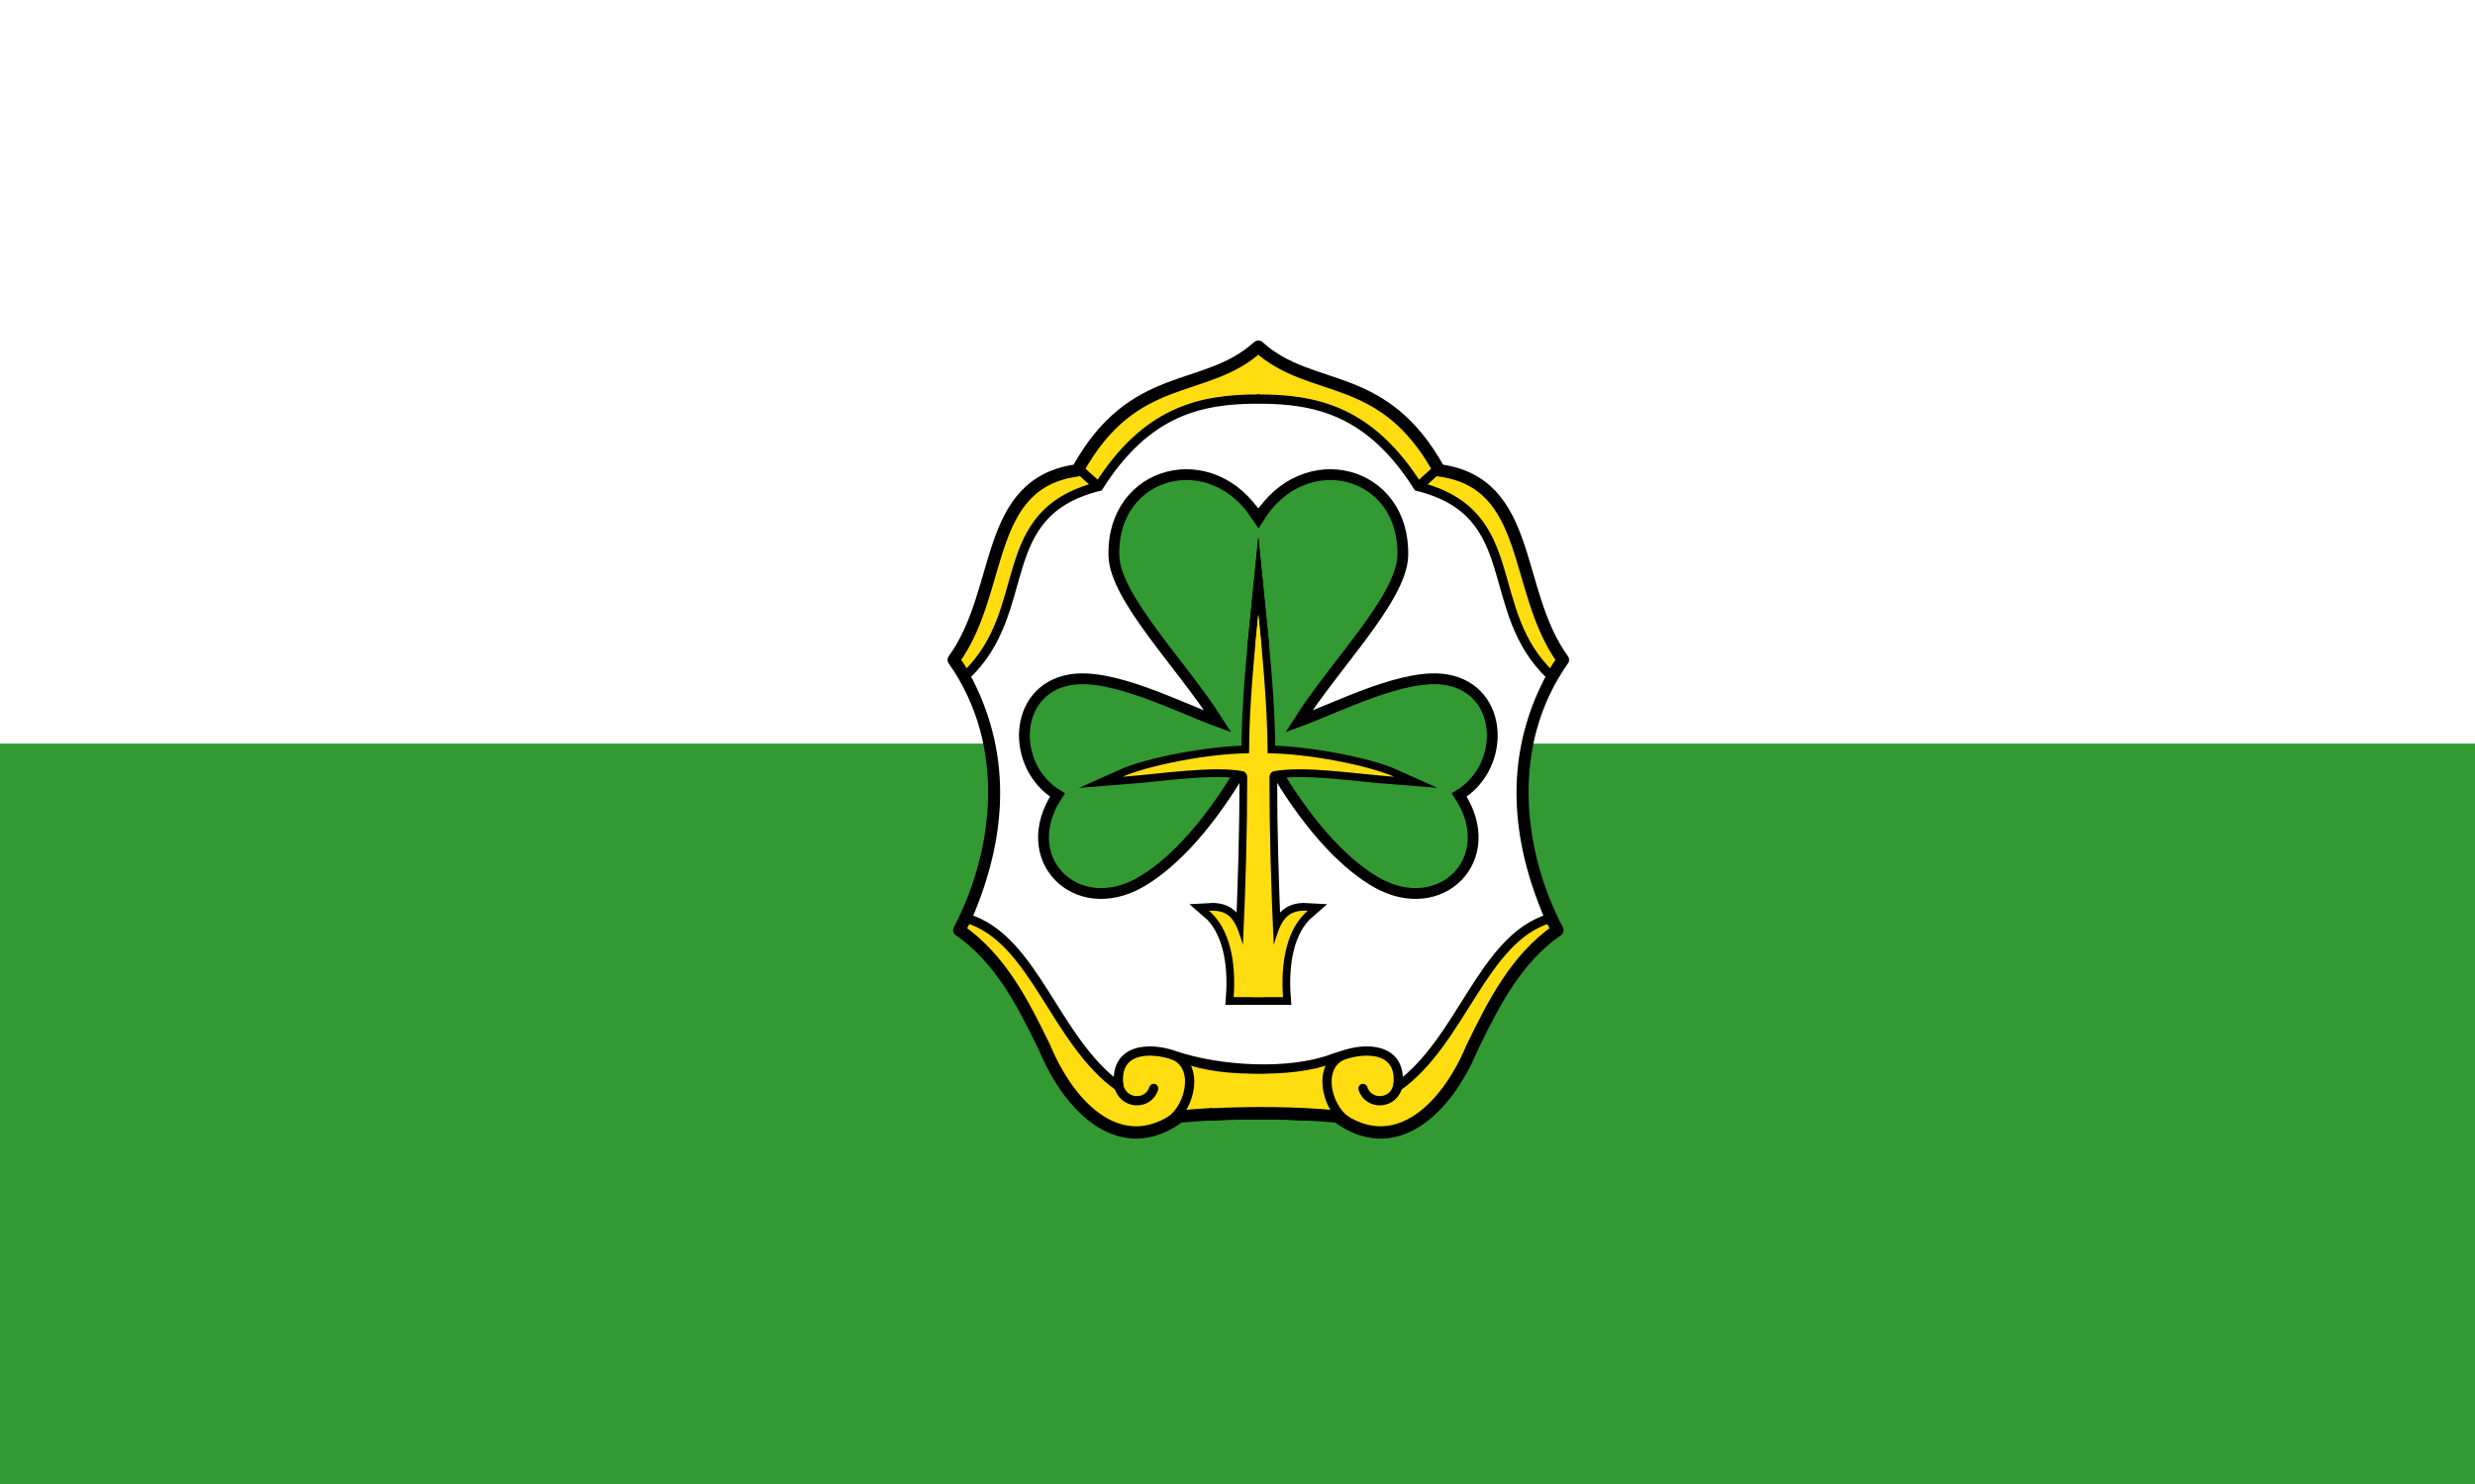 <?xml version="1.0" encoding="UTF-8" standalone="no"?>
<!-- Created with Inkscape (http://www.inkscape.org/) -->

<svg
   xmlns:dc="http://purl.org/dc/elements/1.1/"
   xmlns:cc="http://creativecommons.org/ns#"
   xmlns:rdf="http://www.w3.org/1999/02/22-rdf-syntax-ns#"
   xmlns:svg="http://www.w3.org/2000/svg"
   xmlns="http://www.w3.org/2000/svg"
   xmlns:xlink="http://www.w3.org/1999/xlink"
   xmlns:sodipodi="http://sodipodi.sourceforge.net/DTD/sodipodi-0.dtd"
   xmlns:inkscape="http://www.inkscape.org/namespaces/inkscape"
   version="1.1"
   id="svg2"
   width="802"
   height="481"
   viewBox="0 0 802 481"
   sodipodi:docname="Flagge Fürth.svg"
   inkscape:version="0.92.3 (2405546, 2018-03-11)">
  <defs
     id="defs6">
    <inkscape:perspective
       id="perspective3675"
       inkscape:persp3d-origin="372.04724 : 350.78739 : 1"
       inkscape:vp_z="744.09448 : 526.18109 : 1"
       inkscape:vp_y="0 : 1000 : 0"
       inkscape:vp_x="0 : 526.18109 : 1"
       sodipodi:type="inkscape:persp3d" />
    <inkscape:perspective
       sodipodi:type="inkscape:persp3d"
       inkscape:vp_x="0 : 526.18109 : 1"
       inkscape:vp_y="0 : 1000 : 0"
       inkscape:vp_z="744.09448 : 526.18109 : 1"
       inkscape:persp3d-origin="372.04724 : 350.78739 : 1"
       id="perspective3809" />
    <clipPath
       id="clipPath373">
      <path
         id="path375"
         d="M 404.162,541.974 L 404.162,375.563 L 559.343,375.563 L 559.343,541.974" />
    </clipPath>
  </defs>
  <sodipodi:namedview
     pagecolor="#ffffff"
     bordercolor="#666666"
     borderopacity="1"
     objecttolerance="10"
     gridtolerance="10"
     guidetolerance="10"
     inkscape:pageopacity="0"
     inkscape:pageshadow="2"
     inkscape:window-width="1920"
     inkscape:window-height="1017"
     id="namedview4"
     showgrid="false"
     inkscape:zoom="1.0015877"
     inkscape:cx="445.99746"
     inkscape:cy="250.19024"
     inkscape:window-x="-8"
     inkscape:window-y="-8"
     inkscape:window-maximized="1"
     inkscape:current-layer="svg2" />
  <rect
     style="opacity:1;fill:#339933;fill-opacity:1;fill-rule:evenodd;stroke:none;stroke-opacity:1"
     id="rect817"
     width="802"
     height="481"
     x="0"
     y="0" />
  <rect
     style="opacity:1;fill:#ffffff;fill-opacity:1;fill-rule:evenodd;stroke:none;stroke-width:0.708;stroke-opacity:1"
     id="rect819"
     width="802"
     height="240.965"
     x="0"
     y="0" />
  <g
     id="g1267"
     transform="translate(305.75,109.11)">
    <g
       id="g1237"
       stroke-miterlimit="16"
       style="stroke:#000000;stroke-linecap:round;stroke-miterlimit:16">
      <g
         id="a"
         style="stroke-linejoin:round">
        <path
           id="path1222"
           d="m 101.9,3.3 c -17.3,15.6 -40.3,7 -58.5,40 -30.6,4.1 -23.8,38.9 -40.1,61.4 20,28.4 14.3,63.9 1.8,87.6 13.3,9.2 20.6,23.6 27.6,38 8.5,20.4 25.3,36.1 43.7,22.4 13.9,-1.3 27.3,-1.3 40.6,-0.7"
           inkscape:connector-curvature="0"
           style="fill:#ffdd11;stroke-width:4" />
        <path
           id="path1224"
           d="m 44,43 5,4.5 m 7.7,194.8 c 1.1,6.6 9.6,7 11.4,1.3 m 6.2,-10.9 c 8.6,3.3 5.9,16.3 -0.4,21.1"
           inkscape:connector-curvature="0"
           style="fill:none;stroke-width:3" />
      </g>
      <use
         id="use1227"
         xlink:href="#a"
         transform="matrix(-1,0,0,1,204,0)"
         x="0"
         y="0"
         width="100%"
         height="100%" />
      <use
         id="use1229"
         xlink:href="#b"
         transform="matrix(-1,0,0,1,204,0)"
         x="0"
         y="0"
         width="100%"
         height="100%" />
      <path
         d="m 102,20.2 c -18.9,0 -36.2,3.9 -51.7,28.3 -35,8.8 -20.5,40.1 -43.2,61.4 13,24 12.8,50.3 0.5,78.6 21.8,6.5 28.4,39.7 49.2,54.5 -1.7,-12.8 10.4,-12.8 18,-10.1 14.6,5 37.5,6.3 51.6,0.9"
         id="b"
         inkscape:connector-curvature="0"
         style="fill:#ffffff;stroke-width:3" />
      <path
         d="M 107.7,140.6 H 96.3 C 84.1,161.1 72.4,171.9 63.6,176.9 42.8,188.6 23.3,169.1 36.9,148.5 21.8,139.3 22.3,114.6 40.8,111.2 54.3,108.7 76,120 88.9,124.7 77,106 55.7,84.8 55.2,71.1 54.3,43.3 87.1,34.6 102,58.9 l 2,-2.9"
         id="c"
         inkscape:connector-curvature="0"
         style="fill:#339933;stroke-width:3.5" />
      <use
         id="use1233"
         xlink:href="#c"
         transform="matrix(-1,0,0,1,204,0)"
         x="0"
         y="0"
         width="100%"
         height="100%" />
      <use
         id="use1235"
         xlink:href="#d"
         style="stroke-width:5"
         x="0"
         y="0"
         width="100%"
         height="100%" />
    </g>
    <g
       id="d">
      <g
         id="e">
        <path
           id="path1239"
           d="M 104,214 H 94 c 0.8,-10.8 -1,-22 -8,-28 8,-0.5 9,5 11,11 0.9,-18.4 1.4,-37.7 1.4,-54 0,-2 -1.4,-2.2 -1.4,-2.2 -10,-1.8 -26,0.8 -39,1.8 8,-3.6 28,-7.6 41,-7.6 0,-16 2,-35 3,-45 l 1,10"
           inkscape:connector-curvature="0"
           style="fill:#ffdd11" />
      </g>
      <use
         id="use1242"
         xlink:href="#e"
         transform="matrix(-1,0,0,1,204,0)"
         x="0"
         y="0"
         width="100%"
         height="100%" />
    </g>
  </g>
</svg>
